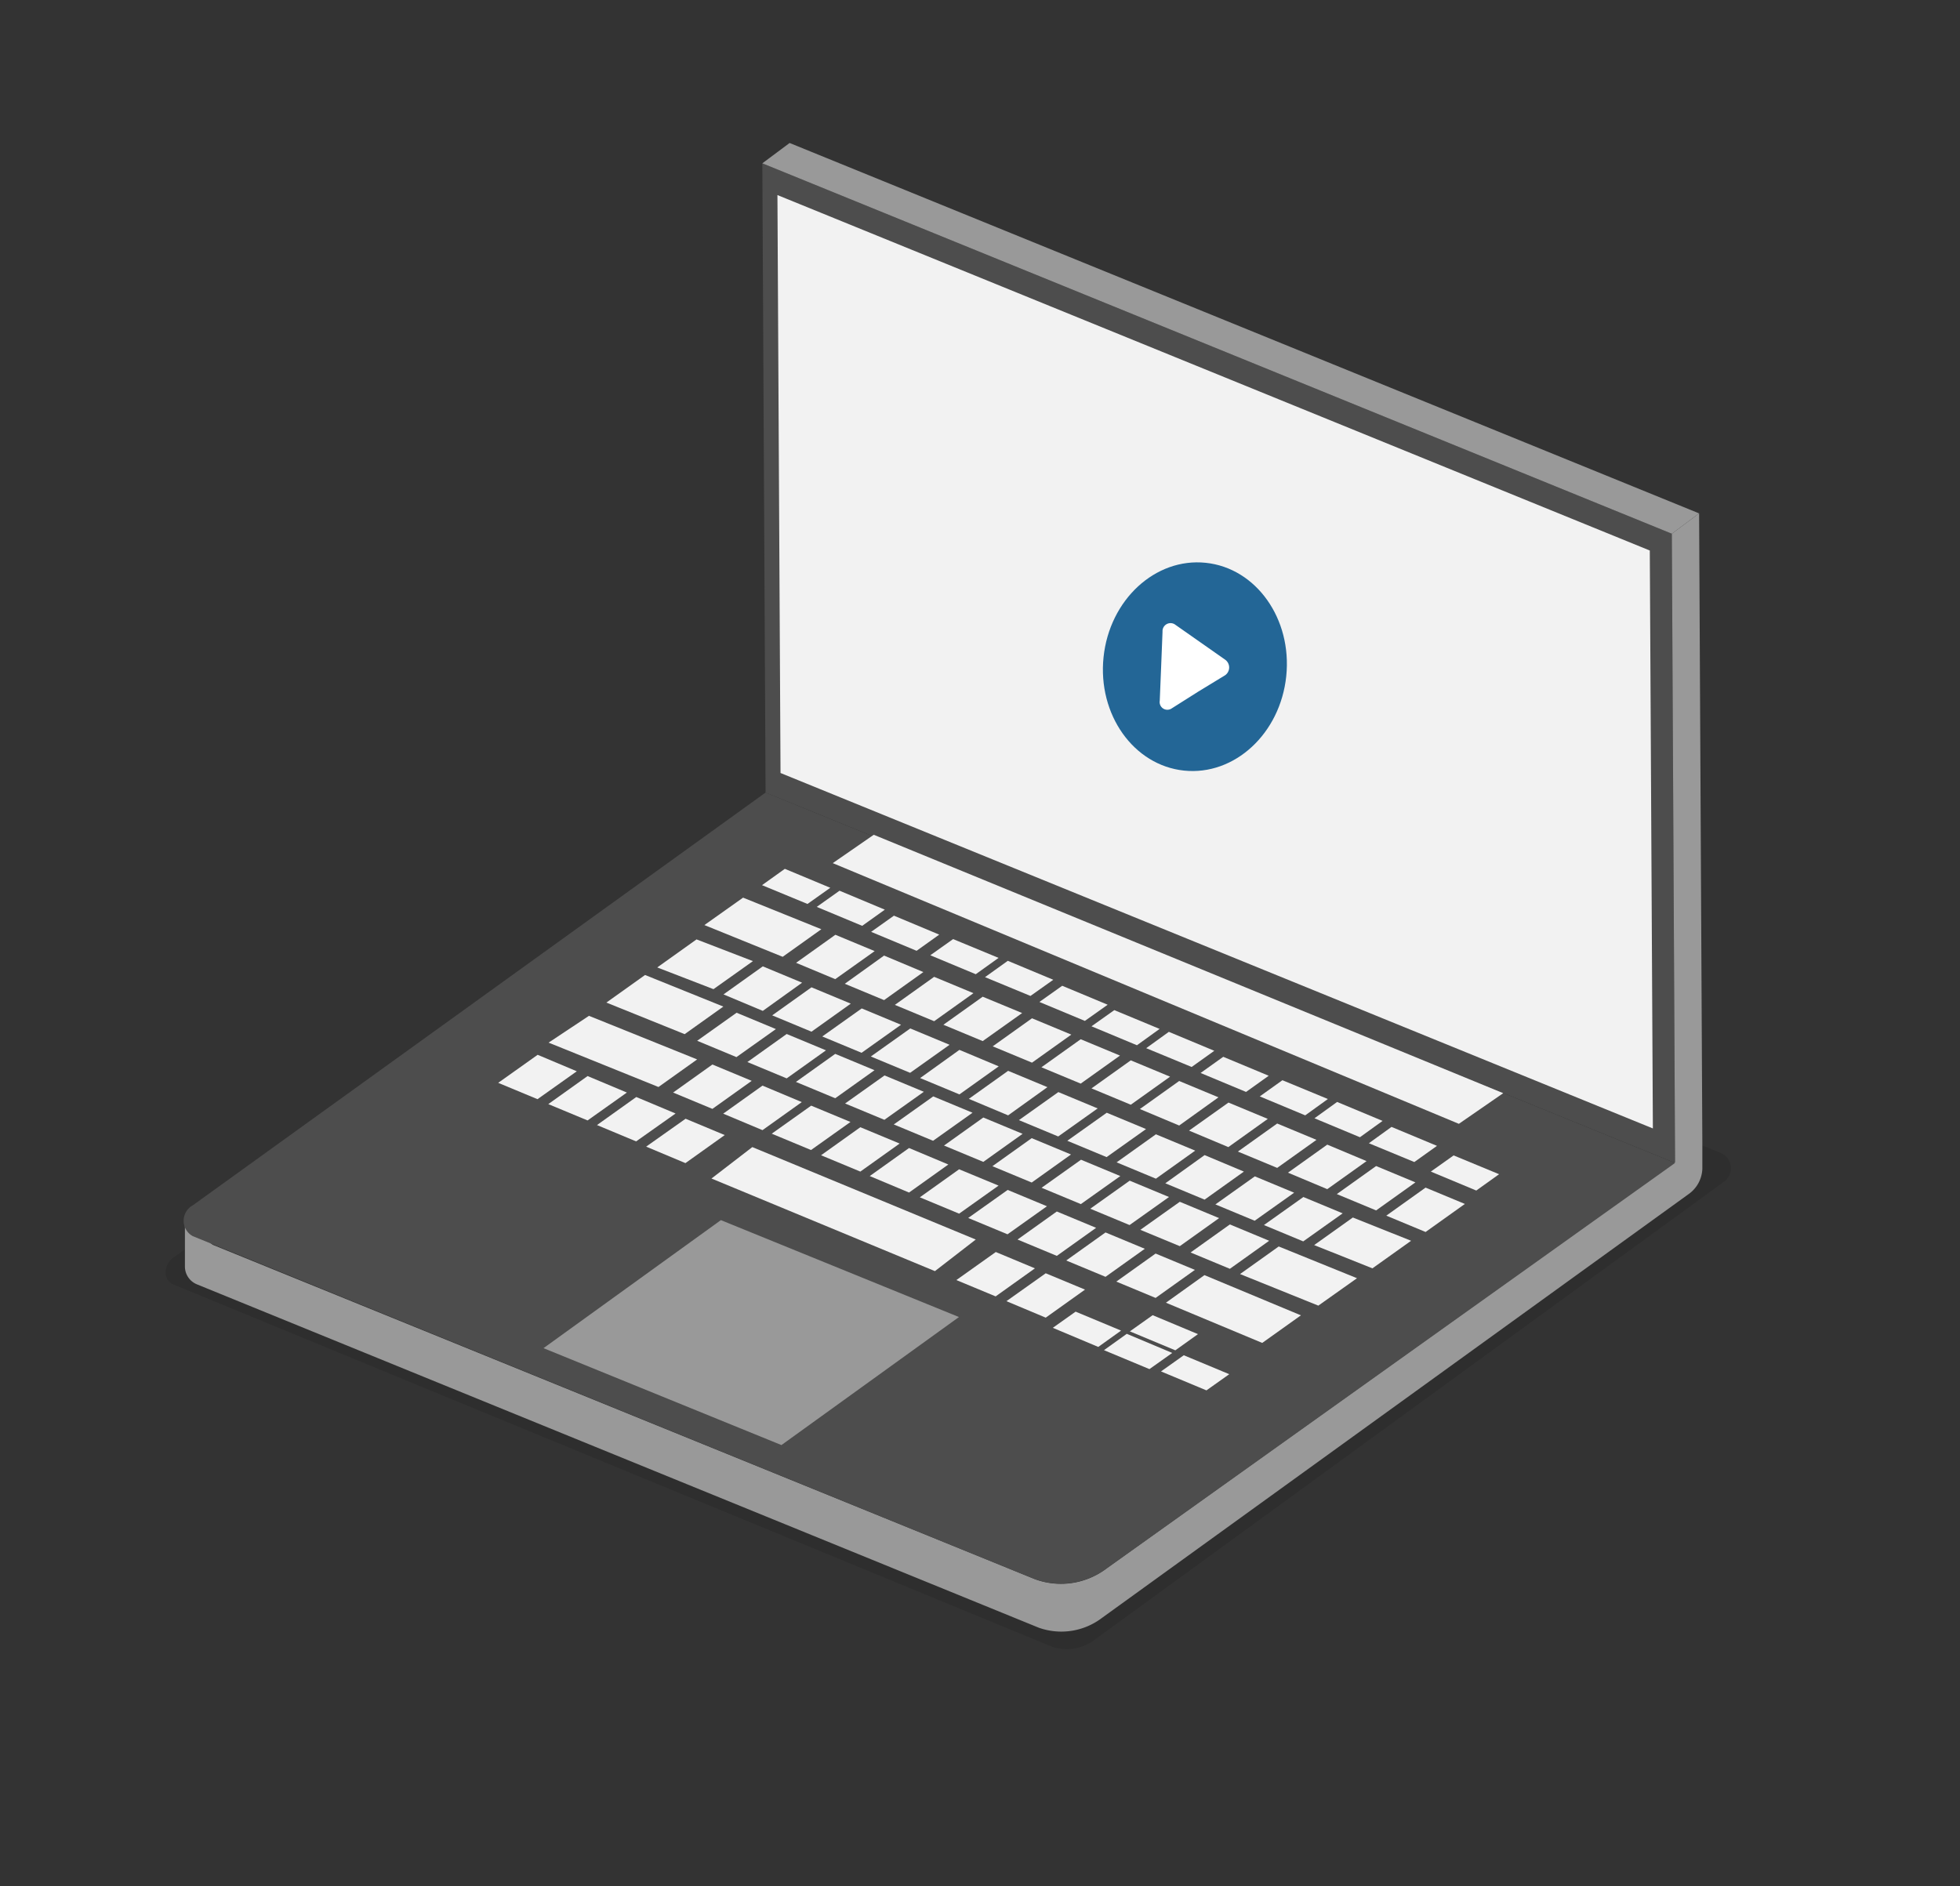 <svg id="_0" data-name="0" xmlns="http://www.w3.org/2000/svg" xmlns:xlink="http://www.w3.org/1999/xlink" viewBox="0 0 127.19 122.41"><rect x="0" y="0" width="127.19" height="122.41" fill="#333333" stroke="none"/><defs><style>.cls-1{fill:none;}.cls-2{fill:#36e0fe;}.cls-3{opacity:0.1;}.cls-4{clip-path:url(#clip-path);}.cls-5{fill:#4d4d4d;}.cls-6{clip-path:url(#clip-path-2);}.cls-7{fill:#f2f2f2;}.cls-8{fill:#999;}.cls-9{fill:#236696;}.cls-10{fill:#fff;}</style><clipPath id="clip-path"><polygon class="cls-1" points="10.77 115.92 112.37 100.54 112.32 42.4 10.72 57.79 10.77 115.92"/></clipPath><clipPath id="clip-path-2"><polygon class="cls-1" points="50.65 50.17 107.26 73.24 107.06 35.73 50.45 12.66 50.65 50.17"/></clipPath></defs><title>图标222</title><path class="cls-2" d="M67.09,39.43l-4.24-1.91a.28.28,0,0,0-.4.22v3.87a.29.29,0,0,0,.19.27l4.24,1.91a.28.28,0,0,0,.4-.22V39.7a.29.29,0,0,0-.18-.27"/><path class="cls-2" d="M67.09,44.62l-4.24-1.91a.28.28,0,0,0-.4.22V46.8a.29.29,0,0,0,.18.27L66.88,49a.28.28,0,0,0,.4-.22V44.89a.29.29,0,0,0-.19-.27"/><path class="cls-2" d="M72.61,41.87,68.37,40a.28.28,0,0,0-.4.22v3.87a.29.29,0,0,0,.18.27l4.24,1.91a.28.28,0,0,0,.4-.22V42.14a.29.29,0,0,0-.19-.27"/><path class="cls-2" d="M72.62,47.06l-4.24-1.91a.28.28,0,0,0-.4.22v3.87a.29.29,0,0,0,.19.27l4.24,1.91a.28.28,0,0,0,.4-.22V47.33a.29.29,0,0,0-.18-.27"/><path class="cls-2" d="M72.6,31.5l-4.24-1.91a.28.28,0,0,0-.4.22v3.87a.29.29,0,0,0,.18.27l4.25,1.91a.27.27,0,0,0,.39-.22V31.77a.29.29,0,0,0-.19-.27"/><path class="cls-2" d="M72.61,36.69l-4.24-1.91A.28.28,0,0,0,68,35v3.87a.29.29,0,0,0,.19.27l4.24,1.91a.28.28,0,0,0,.4-.22V37a.29.29,0,0,0-.18-.27"/><path class="cls-2" d="M78.14,44.31,73.9,42.4a.28.28,0,0,0-.4.22v3.87a.29.29,0,0,0,.19.27l4.24,1.91a.28.28,0,0,0,.4-.22V44.58a.29.29,0,0,0-.18-.27"/><path class="cls-2" d="M78.14,49.5,73.9,47.59a.28.28,0,0,0-.4.22v3.87a.3.3,0,0,0,.18.27l4.24,1.91a.28.28,0,0,0,.4-.22V49.77a.29.29,0,0,0-.19-.27"/><path class="cls-2" d="M83.66,46.75l-4.24-1.91a.28.28,0,0,0-.4.22v3.87a.29.29,0,0,0,.18.27l4.24,1.91a.28.28,0,0,0,.4-.22V47a.29.29,0,0,0-.19-.27"/><path class="cls-2" d="M83.66,41.29l-4.24-1.91a.28.28,0,0,0-.4.22v3.87a.29.29,0,0,0,.19.27l4.24,1.91a.28.28,0,0,0,.4-.22V41.56a.29.29,0,0,0-.18-.27"/><path class="cls-2" d="M83.67,51.93,79.43,50a.28.28,0,0,0-.4.22v3.87a.3.3,0,0,0,.19.27l4.24,1.91a.28.28,0,0,0,.4-.22V52.21a.32.32,0,0,0-.18-.28"/><path class="cls-2" d="M89.19,49.19,85,47.28a.28.28,0,0,0-.4.22v3.87a.3.3,0,0,0,.19.27L89,53.55a.28.28,0,0,0,.4-.22V49.46a.29.29,0,0,0-.18-.27"/><path class="cls-2" d="M89.19,54.37,85,52.47a.28.28,0,0,0-.4.22v3.87a.3.3,0,0,0,.18.27L89,58.74a.28.28,0,0,0,.4-.23V54.65a.31.31,0,0,0-.19-.28"/><path class="cls-2" d="M94.71,51.63l-4.24-1.91a.28.28,0,0,0-.4.22v3.87a.3.3,0,0,0,.18.27L94.5,56a.28.28,0,0,0,.4-.22V51.9a.29.29,0,0,0-.19-.27"/><path class="cls-2" d="M94.72,56.81l-4.24-1.9a.28.28,0,0,0-.4.22V59a.3.3,0,0,0,.19.27l4.24,1.91a.28.28,0,0,0,.4-.23V57.08a.32.32,0,0,0-.18-.27"/><path class="cls-2" d="M94.7,41l-4.24-1.91a.27.27,0,0,0-.39.22v3.87a.29.29,0,0,0,.18.27l4.24,1.91a.28.28,0,0,0,.4-.22V41.25A.29.29,0,0,0,94.7,41"/><path class="cls-2" d="M94.71,46.17l-4.24-1.91a.28.28,0,0,0-.4.22v3.87a.29.29,0,0,0,.19.27l4.24,1.91a.28.28,0,0,0,.4-.22V46.44a.3.3,0,0,0-.19-.27"/><g class="cls-3"><g class="cls-4"><path d="M111.76,76.78,71,106.45a3,3,0,0,1-2.75.42L11.29,83.38a.83.83,0,0,1-.54-.69,1.21,1.21,0,0,1,.58-1.12L52.4,51.75a2.78,2.78,0,0,1,2.51-.32l54,22.29,2.83,1.14a1.08,1.08,0,0,1,0,1.92"/></g></g><polygon class="cls-5" points="49.47 10.6 108.49 34.64 108.7 75.48 49.68 51.44 49.47 10.6"/><g class="cls-6"><polygon class="cls-7" points="50.45 12.66 107.2 4.07 107.26 73.24 50.51 81.84 50.45 12.66"/></g><path class="cls-8" d="M13.8,80.79,67.18,102.5a4.86,4.86,0,0,0,4.63-.71L108.7,75.43l-.21-40.79,1.77-1.32.21,40.84v1.69a2.1,2.1,0,0,1-.89,1.65L71.52,105a4.36,4.36,0,0,1-4.12.64L12.76,83.35A1.25,1.25,0,0,1,12,82.21l0-2.82Z"/><polygon class="cls-8" points="49.47 10.6 51.24 9.28 110.26 33.32 108.49 34.64 49.47 10.6"/><path class="cls-5" d="M108.7,75.48,71.87,101.76a5,5,0,0,1-4.75.72L12.51,80.23a1.14,1.14,0,0,1,0-2L49.68,51.44Z"/><polygon class="cls-7" points="60.67 82.5 46.17 76.49 48.82 74.45 63.32 80.45 60.67 82.5"/><polygon class="cls-7" points="78.16 82.76 84.42 85.37 81.91 87.16 75.66 84.55 78.16 82.76"/><polygon class="cls-7" points="82.98 80.9 88.06 82.96 85.55 84.74 80.47 82.69 82.98 80.9"/><polygon class="cls-7" points="48.22 58.26 53.3 60.31 50.79 62.1 45.71 60.04 48.22 58.26"/><polygon class="cls-7" points="41.86 63.28 46.94 65.33 44.43 67.12 39.35 65.07 41.86 63.28"/><polygon class="cls-7" points="38.22 65.93 45.24 68.76 42.73 70.55 35.6 67.67 38.22 65.93"/><polygon class="cls-7" points="87.79 79.02 91.57 80.53 89.06 82.32 85.28 80.81 87.79 79.02"/><polygon class="cls-7" points="35.58 71.66 38.13 72.72 40.68 70.91 38.13 69.84 35.58 71.66"/><polygon class="cls-7" points="38.74 73.02 41.28 74.08 43.84 72.27 41.29 71.2 38.74 73.02"/><polygon class="cls-7" points="41.93 74.42 44.48 75.49 47.03 73.67 44.49 72.61 41.93 74.42"/><polygon class="cls-7" points="32.33 70.28 34.88 71.34 37.43 69.53 34.89 68.46 32.33 70.28"/><polygon class="cls-7" points="95.06 78.14 92.51 77.08 89.96 78.9 92.51 79.96 95.06 78.14"/><polygon class="cls-7" points="82.36 80.53 79.81 79.47 77.26 81.29 79.81 82.35 82.36 80.53"/><polygon class="cls-7" points="87.13 78.75 84.58 77.69 82.02 79.51 84.57 80.57 87.13 78.75"/><polygon class="cls-7" points="74.29 81.05 71.74 79.99 69.19 81.81 71.74 82.87 74.29 81.05"/><polygon class="cls-7" points="71.13 79.69 68.58 78.63 66.03 80.45 68.58 81.51 71.13 79.69"/><polygon class="cls-7" points="67.94 78.29 65.39 77.23 62.83 79.05 65.38 80.11 67.94 78.29"/><polygon class="cls-7" points="77.54 82.42 74.99 81.36 72.44 83.18 74.99 84.24 77.54 82.42"/><polygon class="cls-7" points="61.54 75.58 58.99 74.51 56.44 76.33 58.99 77.4 61.54 75.58"/><polygon class="cls-7" points="58.38 74.22 55.83 73.16 53.28 74.98 55.83 76.04 58.38 74.22"/><polygon class="cls-7" points="55.19 72.82 52.64 71.76 50.08 73.58 52.63 74.64 55.19 72.82"/><polygon class="cls-7" points="64.8 76.95 62.24 75.89 59.69 77.71 62.24 78.77 64.8 76.95"/><polygon class="cls-7" points="48.78 70.15 46.23 69.09 43.68 70.91 46.23 71.97 48.78 70.15"/><polygon class="cls-7" points="52.03 71.53 49.48 70.46 46.93 72.28 49.48 73.35 52.03 71.53"/><polygon class="cls-7" points="65.31 84.45 67.86 85.52 70.41 83.7 67.86 82.64 65.31 84.45"/><polygon class="cls-7" points="62.06 83.08 64.61 84.14 67.16 82.32 64.62 81.26 62.06 83.08"/><polygon class="cls-7" points="75.86 77.69 73.31 76.63 70.75 78.45 73.3 79.51 75.86 77.69"/><polygon class="cls-7" points="72.7 76.33 70.15 75.27 67.59 77.09 70.14 78.15 72.7 76.33"/><polygon class="cls-7" points="69.5 74.93 66.95 73.87 64.4 75.69 66.95 76.75 69.5 74.93"/><polygon class="cls-7" points="79.11 79.06 76.56 78 74 79.82 76.56 80.88 79.11 79.06"/><polygon class="cls-7" points="63.11 72.22 60.56 71.16 58 72.98 60.55 74.04 63.11 72.22"/><polygon class="cls-7" points="59.95 70.86 57.4 69.8 54.84 71.62 57.39 72.68 59.95 70.86"/><polygon class="cls-7" points="56.75 69.46 54.2 68.4 51.65 70.22 54.2 71.28 56.75 69.46"/><polygon class="cls-7" points="66.36 73.59 63.81 72.53 61.26 74.35 63.81 75.41 66.36 73.59"/><polygon class="cls-7" points="50.35 66.79 47.8 65.73 45.24 67.55 47.79 68.61 50.35 66.79"/><polygon class="cls-7" points="53.6 68.17 51.05 67.11 48.5 68.93 51.05 69.99 53.6 68.17"/><polygon class="cls-7" points="80.72 76.04 78.17 74.97 75.62 76.8 78.17 77.86 80.72 76.04"/><polygon class="cls-7" points="77.56 74.68 75.01 73.62 72.46 75.44 75.01 76.5 77.56 74.68"/><polygon class="cls-7" points="74.37 73.28 71.82 72.22 69.26 74.04 71.81 75.1 74.37 73.28"/><polygon class="cls-7" points="83.98 77.41 81.43 76.35 78.87 78.17 81.42 79.23 83.98 77.41"/><polygon class="cls-7" points="67.97 70.56 65.42 69.5 62.87 71.32 65.42 72.39 67.97 70.56"/><polygon class="cls-7" points="64.81 69.21 62.26 68.14 59.71 69.97 62.26 71.03 64.81 69.21"/><polygon class="cls-7" points="61.62 67.81 59.07 66.75 56.51 68.57 59.06 69.63 61.62 67.81"/><polygon class="cls-7" points="71.23 71.94 68.68 70.88 66.12 72.7 68.67 73.76 71.23 71.94"/><polygon class="cls-7" points="55.21 65.14 52.66 64.08 50.11 65.9 52.66 66.96 55.21 65.14"/><polygon class="cls-7" points="52.05 63.78 49.5 62.72 46.95 64.54 49.5 65.61 52.05 63.78"/><polygon class="cls-7" points="48.86 62.38 45.2 60.97 42.65 62.79 46.3 64.2 48.86 62.38"/><polygon class="cls-7" points="58.47 66.51 55.92 65.45 53.36 67.27 55.91 68.33 58.47 66.51"/><polygon class="cls-7" points="91.85 76.74 89.3 75.68 86.75 77.5 89.3 78.56 91.85 76.74"/><polygon class="cls-7" points="85.43 73.98 82.88 72.92 80.33 74.74 82.88 75.8 85.43 73.98"/><polygon class="cls-7" points="82.27 72.62 79.72 71.56 77.16 73.38 79.71 74.45 82.27 72.62"/><polygon class="cls-7" points="79.07 71.22 76.52 70.16 73.97 71.98 76.52 73.05 79.07 71.22"/><polygon class="cls-7" points="88.68 75.36 86.13 74.29 83.58 76.11 86.13 77.18 88.68 75.36"/><polygon class="cls-7" points="72.68 68.51 70.13 67.45 67.58 69.27 70.13 70.33 72.68 68.51"/><polygon class="cls-7" points="69.52 67.15 66.97 66.09 64.42 67.91 66.97 68.97 69.52 67.15"/><polygon class="cls-7" points="66.33 65.75 63.77 64.69 61.22 66.51 63.77 67.57 66.33 65.75"/><polygon class="cls-7" points="75.93 69.88 73.38 68.82 70.83 70.64 73.38 71.7 75.93 69.88"/><polygon class="cls-7" points="59.92 63.09 57.37 62.02 54.82 63.85 57.37 64.91 59.92 63.09"/><polygon class="cls-7" points="56.76 61.73 54.21 60.67 51.66 62.49 54.2 63.55 56.76 61.73"/><polygon class="cls-7" points="63.17 64.46 60.62 63.4 58.07 65.22 60.62 66.28 63.17 64.46"/><polygon class="cls-7" points="71.27 87.42 68.32 86.18 69.8 85.13 72.75 86.36 71.27 87.42"/><polygon class="cls-7" points="50.93 56.39 53.88 57.62 52.4 58.67 49.45 57.45 50.93 56.39"/><polygon class="cls-7" points="58.01 59.43 60.95 60.66 59.48 61.71 56.53 60.48 58.01 59.43"/><polygon class="cls-7" points="54.48 57.81 57.42 59.04 55.95 60.09 53 58.86 54.48 57.81"/><polygon class="cls-7" points="61.85 60.95 64.8 62.17 63.32 63.23 60.37 62 61.85 60.95"/><polygon class="cls-7" points="68.93 63.98 71.88 65.21 70.4 66.26 67.45 65.03 68.93 63.98"/><polygon class="cls-7" points="65.4 62.36 68.35 63.59 66.87 64.64 63.92 63.42 65.4 62.36"/><polygon class="cls-7" points="72.31 65.56 75.25 66.78 73.78 67.84 70.83 66.61 72.31 65.56"/><polygon class="cls-7" points="79.38 68.59 82.33 69.82 80.86 70.87 77.91 69.64 79.38 68.59"/><polygon class="cls-7" points="75.85 66.97 78.8 68.2 77.33 69.25 74.38 68.03 75.85 66.97"/><polygon class="cls-7" points="83.22 70.11 86.17 71.33 84.7 72.39 81.75 71.16 83.22 70.11"/><polygon class="cls-7" points="90.3 73.14 93.25 74.37 91.78 75.42 88.83 74.2 90.3 73.14"/><polygon class="cls-7" points="94.33 74.99 97.28 76.21 95.8 77.27 92.85 76.04 94.33 74.99"/><polygon class="cls-7" points="86.77 71.52 89.72 72.75 88.25 73.81 85.3 72.58 86.77 71.52"/><polygon class="cls-7" points="76.27 87.64 73.32 86.41 74.8 85.36 77.74 86.59 76.27 87.64"/><polygon class="cls-7" points="74.59 88.86 71.64 87.63 73.12 86.57 76.07 87.81 74.59 88.86"/><polygon class="cls-7" points="78.29 90.24 75.34 89.01 76.82 87.96 79.77 89.19 78.29 90.24"/><polygon class="cls-8" points="62.23 85.48 50.71 93.79 35.27 87.5 46.78 79.19 62.23 85.48"/><polygon class="cls-7" points="97.55 70.95 94.67 72.94 54.04 56.02 56.7 54.18 97.55 70.95"/><ellipse class="cls-9" cx="77.54" cy="43.27" rx="6.78" ry="5.96" transform="translate(26.44 115.89) rotate(-84.03)"/><path class="cls-10" d="M75.44,41a.52.52,0,0,1,.79-.48l1.64,1.15,1.64,1.15a.62.62,0,0,1,0,1l-1.74,1.06L76,46a.5.5,0,0,1-.74-.52l.09-2.21Z"/></svg>